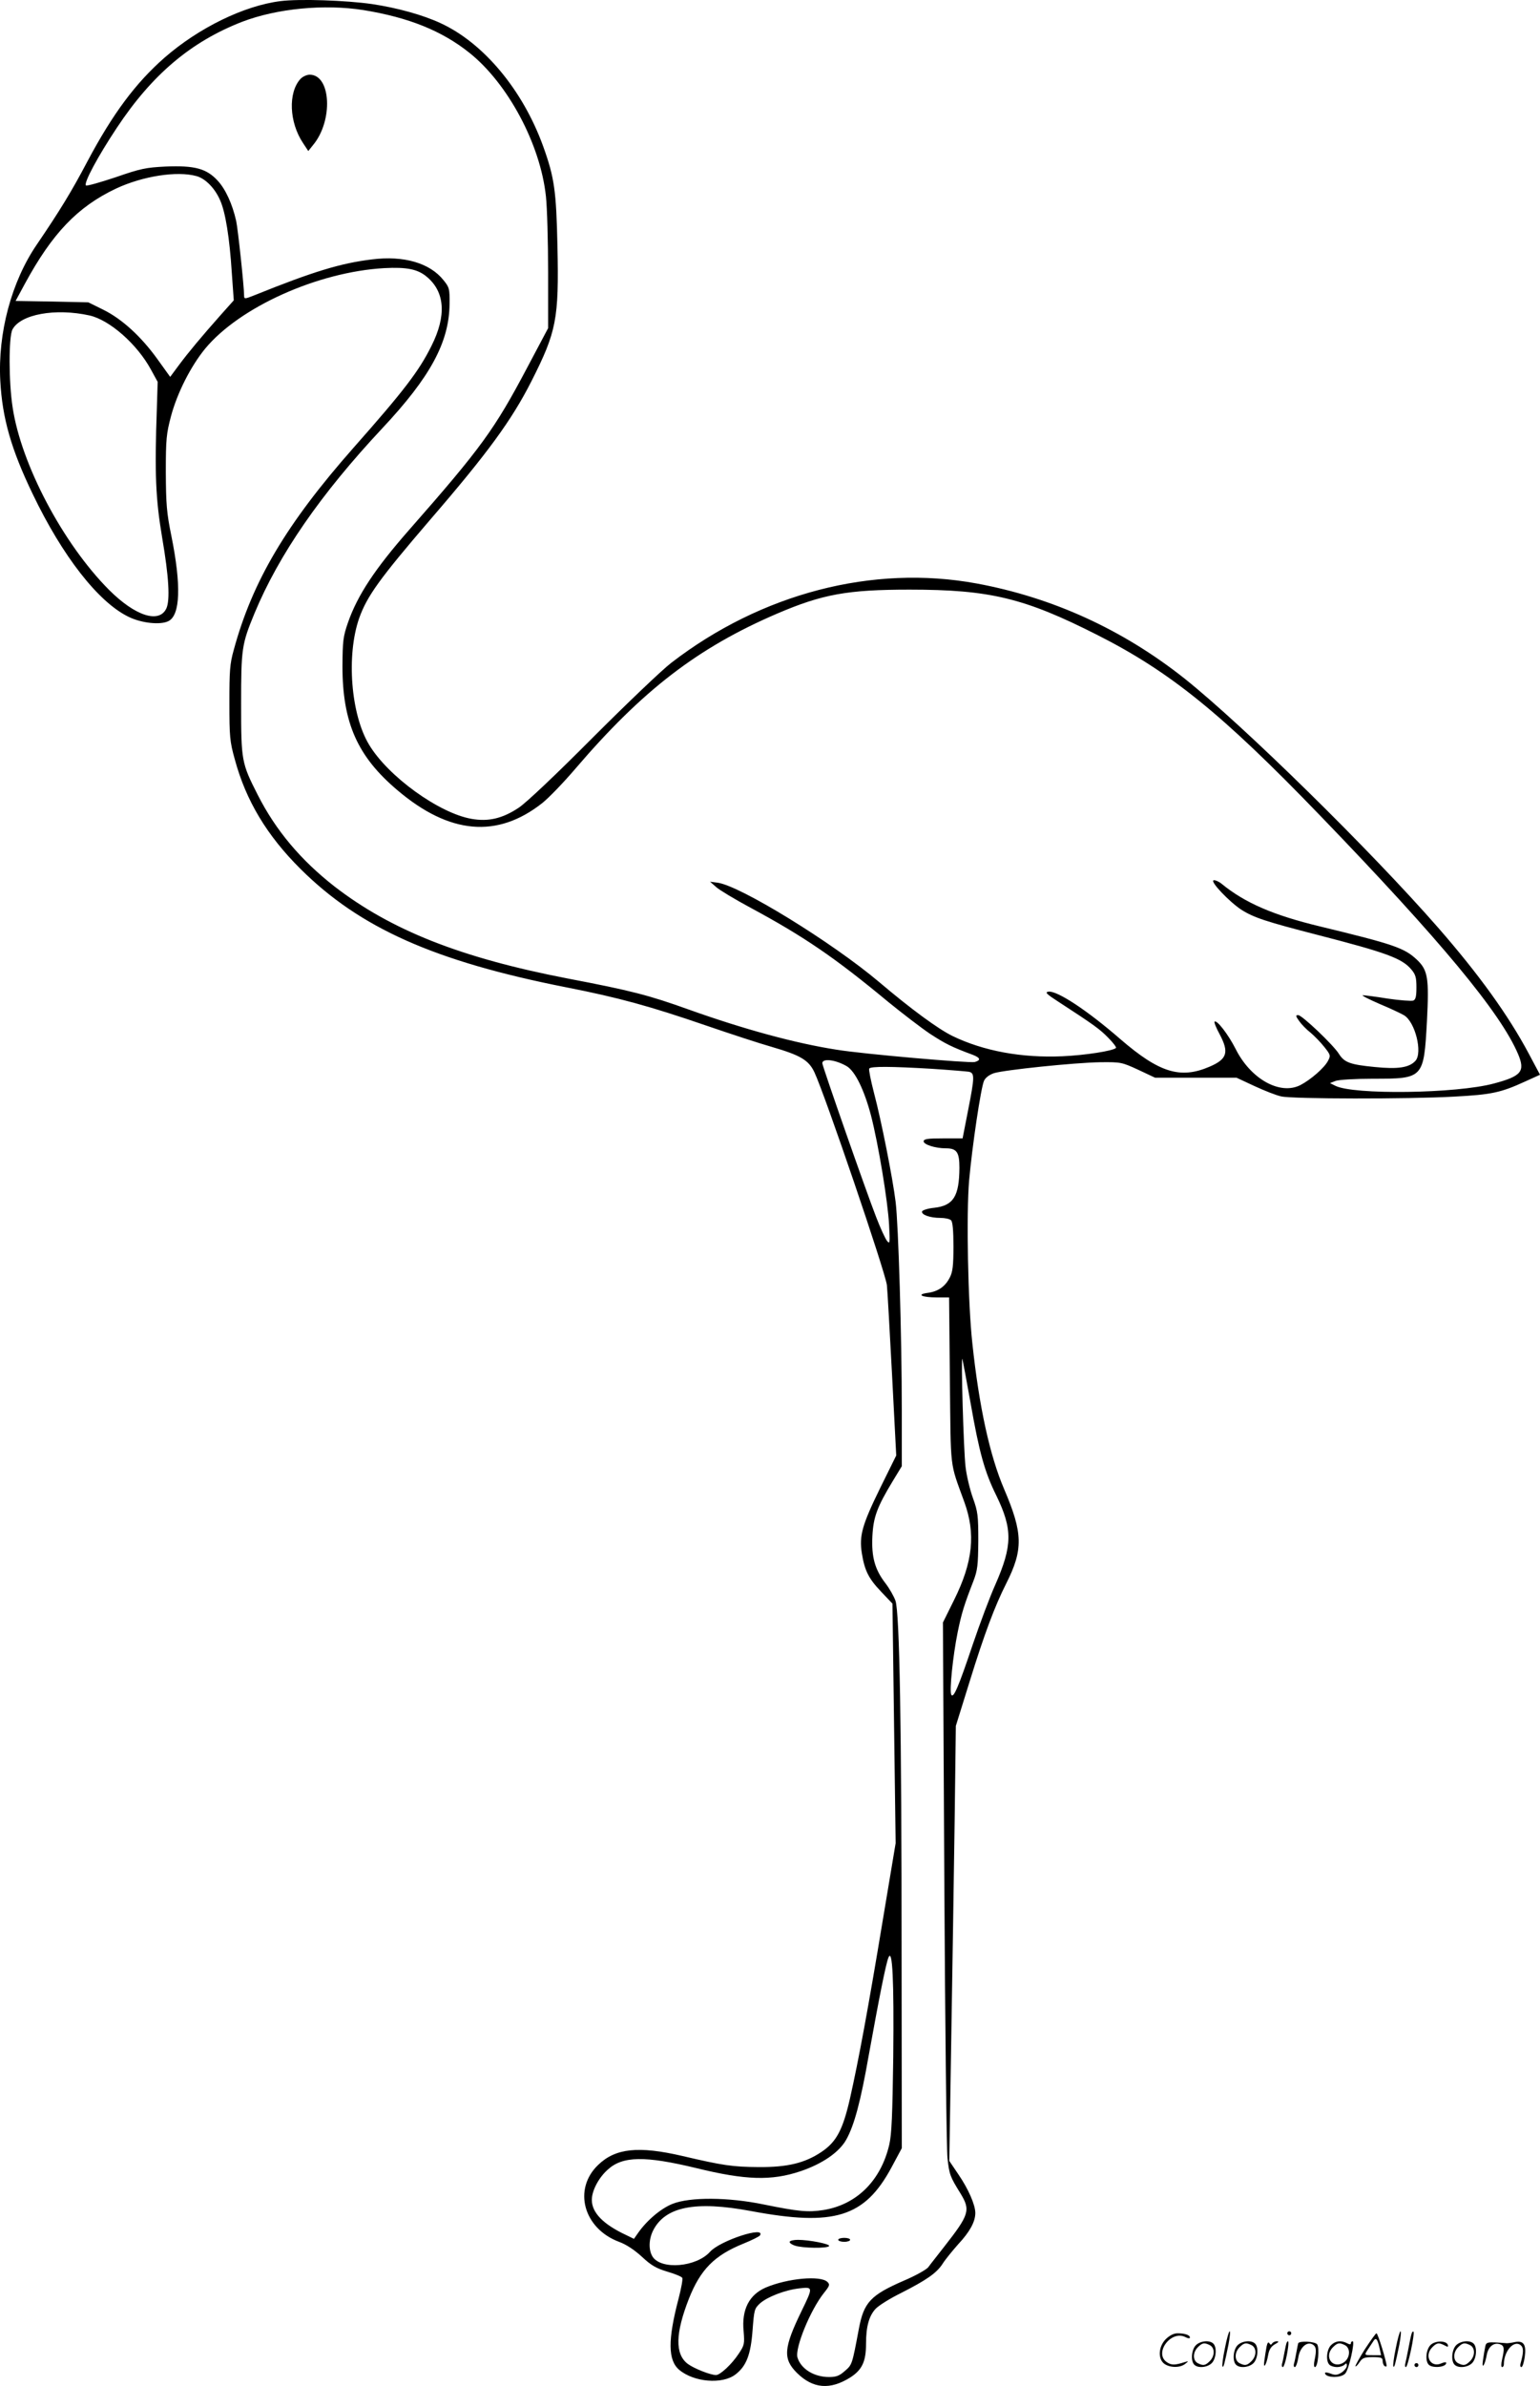 <svg version="1.0" xmlns="http://www.w3.org/2000/svg"
  viewBox="0 0 775.04 1200.052"
 preserveAspectRatio="xMidYMid meet">
<g transform="translate(-0.151,1200.564) scale(0.1,-0.1)"
fill="#000000" stroke="none">
<path d="M1413 12000 c-184 -23 -412 -135 -583 -284 -146 -128 -261 -282 -389
-523 -79 -150 -139 -248 -254 -417 -128 -187 -197 -446 -184 -686 10 -188 55
-345 163 -569 150 -313 330 -543 481 -617 66 -33 163 -43 203 -22 59 31 64
180 14 428 -24 117 -27 160 -28 320 0 169 3 194 26 282 32 119 100 252 172
340 173 209 567 386 901 405 114 6 169 -5 215 -44 91 -76 99 -196 23 -347 -63
-127 -139 -226 -392 -512 -338 -383 -509 -671 -603 -1017 -20 -71 -22 -106
-22 -267 0 -168 2 -194 27 -283 56 -208 162 -384 331 -552 299 -297 673 -464
1336 -595 266 -52 424 -96 701 -191 125 -43 275 -92 335 -109 144 -42 185 -66
214 -127 54 -115 357 -1005 365 -1071 3 -26 14 -229 26 -452 l21 -405 -81
-164 c-91 -186 -106 -240 -92 -328 14 -87 34 -127 97 -193 l57 -60 8 -603 8
-602 -65 -389 c-73 -441 -121 -701 -165 -896 -36 -157 -68 -218 -145 -269 -83
-55 -170 -76 -314 -75 -133 1 -180 8 -385 56 -220 51 -336 39 -423 -45 -128
-122 -74 -320 105 -387 36 -13 78 -41 115 -75 47 -44 72 -58 128 -75 38 -11
72 -25 75 -31 4 -5 -5 -53 -19 -107 -54 -206 -53 -308 4 -356 74 -62 217 -74
283 -23 55 42 77 100 86 223 8 103 9 108 38 135 38 33 126 67 198 75 69 8 69
6 11 -113 -91 -187 -95 -241 -24 -312 81 -80 167 -87 269 -23 59 38 79 80 79
169 0 87 15 140 48 176 15 16 72 52 127 79 130 66 180 101 210 147 13 21 49
65 79 99 58 62 86 113 86 157 0 41 -35 121 -85 194 l-46 68 10 619 c6 340 13
833 17 1094 l6 475 70 225 c74 239 126 377 183 490 87 172 85 254 -10 476 -72
168 -126 414 -160 734 -22 201 -31 650 -16 820 15 168 59 466 75 500 7 15 26
30 50 38 51 16 404 53 536 55 103 1 107 0 190 -38 l85 -40 205 0 205 0 90 -42
c50 -23 110 -47 135 -52 57 -13 635 -14 870 -1 188 10 235 20 357 76 l75 34
-57 107 c-103 193 -250 397 -456 633 -341 390 -977 1014 -1275 1252 -310 246
-663 408 -1048 479 -522 96 -1083 -50 -1536 -399 -47 -36 -224 -205 -395 -376
-185 -186 -335 -328 -373 -353 -81 -54 -152 -71 -237 -56 -163 28 -420 213
-516 373 -92 152 -115 449 -50 636 40 112 103 199 357 495 291 337 411 502
510 697 126 249 139 312 131 680 -6 277 -15 344 -72 502 -102 282 -299 519
-516 619 -88 41 -217 77 -344 96 -132 19 -366 27 -462 15z m417 -45 c228 -37
395 -104 534 -215 193 -154 357 -459 385 -722 6 -54 11 -225 11 -380 l0 -283
-104 -196 c-166 -314 -232 -405 -595 -818 -173 -197 -260 -329 -308 -466 -25
-72 -27 -93 -28 -220 0 -285 76 -455 278 -625 261 -221 501 -242 727 -64 33
26 108 104 167 173 338 395 616 609 1017 781 227 97 353 120 665 120 404 0
578 -42 945 -228 368 -186 629 -398 1120 -907 609 -631 910 -994 998 -1202 36
-86 17 -110 -122 -147 -188 -51 -710 -58 -799 -11 l-26 13 28 11 c16 6 98 11
188 11 255 0 256 1 272 290 11 217 5 256 -51 309 -63 59 -115 77 -487 167
-233 56 -378 118 -496 215 -15 12 -33 19 -40 17 -18 -6 79 -108 140 -148 63
-40 125 -60 381 -126 346 -89 427 -118 474 -174 22 -26 26 -41 26 -91 0 -46
-4 -61 -16 -66 -9 -3 -67 1 -128 10 -61 10 -118 17 -126 17 -8 -1 30 -20 85
-44 55 -23 110 -49 123 -57 56 -34 94 -188 57 -229 -31 -34 -87 -43 -205 -31
-124 12 -153 23 -180 66 -28 45 -186 195 -205 195 -14 0 -13 -5 5 -30 11 -16
37 -43 58 -59 20 -17 51 -49 69 -72 31 -39 32 -43 18 -69 -18 -35 -87 -95
-139 -122 -102 -52 -250 30 -326 182 -37 73 -95 148 -106 137 -3 -3 8 -31 25
-62 49 -92 39 -126 -49 -164 -148 -64 -254 -31 -451 139 -167 145 -318 244
-361 238 -19 -3 -10 -12 52 -52 180 -117 207 -137 249 -180 25 -25 42 -48 39
-51 -14 -15 -156 -37 -270 -42 -204 -9 -396 26 -553 102 -73 36 -207 134 -371
273 -235 198 -698 483 -811 498 l-38 5 32 -28 c17 -15 94 -61 170 -102 271
-146 425 -251 694 -474 70 -57 165 -130 211 -161 77 -50 108 -66 216 -106 38
-15 41 -27 9 -36 -28 -6 -561 40 -695 62 -206 32 -464 102 -747 203 -198 71
-286 94 -606 155 -539 104 -889 243 -1174 463 -169 132 -295 281 -386 460 -82
161 -84 172 -84 458 0 278 3 300 67 455 123 296 333 600 644 932 241 257 336
432 338 624 1 77 -1 84 -30 120 -69 87 -200 125 -360 105 -157 -19 -296 -61
-591 -180 -50 -20 -53 -20 -53 -2 0 44 -31 336 -40 376 -19 84 -53 159 -93
202 -56 61 -116 77 -262 71 -99 -5 -125 -10 -252 -54 -78 -26 -145 -45 -149
-41 -12 12 60 146 155 289 178 269 374 434 631 534 175 67 414 90 610 59z
m-840 -835 c45 -12 93 -61 119 -121 27 -59 48 -190 59 -364 l10 -140 -67 -75
c-94 -106 -161 -186 -210 -252 l-43 -58 -64 89 c-82 114 -178 202 -273 249
l-75 37 -183 4 -183 3 47 87 c137 252 264 386 458 478 135 63 307 90 405 63z
m-538 -701 c102 -23 240 -145 309 -272 l34 -62 -4 -130 c-12 -336 -6 -460 27
-656 33 -193 40 -310 21 -353 -36 -78 -157 -39 -289 93 -231 232 -442 630
-485 918 -20 129 -20 354 -1 391 40 77 216 109 388 71z m3811 -3776 c42 -25
88 -119 122 -248 37 -143 85 -433 91 -550 5 -92 4 -98 -10 -81 -9 11 -34 65
-55 120 -49 125 -271 760 -271 774 0 26 66 18 123 -15z m427 -13 c91 -6 175
-13 188 -15 29 -7 29 -25 -5 -197 l-27 -138 -98 0 c-79 0 -98 -3 -98 -15 0
-16 58 -35 112 -35 55 0 68 -20 68 -98 -1 -143 -30 -190 -126 -201 -32 -3 -59
-12 -62 -18 -5 -17 40 -33 92 -33 23 0 47 -5 54 -12 8 -8 12 -52 12 -132 0
-95 -4 -128 -18 -155 -23 -46 -59 -71 -111 -78 -60 -8 -31 -23 46 -23 l61 0 4
-417 c5 -460 -2 -406 72 -610 59 -161 44 -304 -51 -495 l-56 -113 7 -1306 c4
-719 11 -1343 16 -1388 9 -83 13 -93 65 -177 52 -85 45 -107 -82 -269 -34 -44
-71 -90 -80 -103 -10 -12 -65 -43 -122 -67 -168 -73 -202 -109 -227 -242 -34
-181 -34 -181 -70 -212 -28 -25 -44 -31 -80 -31 -75 0 -141 40 -159 98 -14 47
65 240 134 326 28 35 30 41 17 54 -34 34 -200 19 -311 -28 -83 -36 -122 -111
-111 -220 5 -63 4 -70 -25 -113 -34 -52 -93 -107 -114 -107 -28 0 -111 33
-142 56 -65 49 -63 153 6 329 58 146 128 217 274 276 42 17 80 36 83 41 31 50
-201 -26 -251 -82 -69 -77 -245 -92 -289 -25 -21 33 -20 88 3 133 61 119 212
149 491 97 421 -79 573 -31 708 219 l52 97 -1 967 c0 1153 -10 1728 -31 1787
-8 22 -30 61 -50 87 -54 70 -71 133 -66 237 5 96 23 146 103 278 l45 74 0 287
c0 362 -17 930 -31 1042 -14 116 -72 410 -109 549 -16 62 -27 117 -24 122 7
12 111 11 314 -1z m196 -1680 c44 -251 71 -348 130 -467 82 -169 81 -251 -5
-447 -28 -62 -79 -199 -114 -302 -73 -217 -97 -272 -108 -252 -10 18 8 194 32
313 20 98 33 139 80 260 20 53 23 77 24 200 0 127 -2 147 -27 216 -15 42 -32
112 -37 156 -10 79 -24 572 -16 543 2 -8 21 -107 41 -220z m-389 -3290 c-4
-291 -8 -390 -20 -441 -42 -181 -164 -302 -331 -329 -78 -12 -124 -8 -301 28
-179 37 -371 38 -459 3 -58 -23 -129 -83 -173 -146 l-21 -30 -39 19 c-116 54
-173 113 -173 177 0 46 34 111 80 152 75 69 188 70 445 8 249 -61 379 -65 525
-16 110 37 196 96 231 160 40 72 72 191 113 425 52 287 86 460 99 490 20 49
28 -113 24 -500z M1513 11608 c-62 -69 -56 -217 13 -321 l27 -41 24 30 c102
122 91 354 -17 354 -15 0 -36 -10 -47 -22z M4220 740 c0 -5 14 -10 30 -10 17
0 30 5 30 10 0 6 -13 10 -30 10 -16 0 -30 -4 -30 -10z M3976 731 c-3 -5 8 -14
26 -20 37 -13 165 -15 172 -2 7 10 -100 31 -157 31 -20 0 -38 -4 -41 -9z
M6166 194 c-10 -47 -15 -88 -12 -91 5 -6 9 7 30 110 7 37 10 67 6 67 -4 0 -15
-39 -24 -86z M6480 270 c0 -5 5 -10 10 -10 6 0 10 5 10 10 0 6 -4 10 -10 10
-5 0 -10 -4 -10 -10z M7026 194 c-10 -47 -15 -88 -12 -91 5 -6 9 7 30 110 7
37 10 67 6 67 -4 0 -15 -39 -24 -86z M7106 269 c-3 -8 -10 -41 -16 -74 -6 -33
-14 -68 -16 -77 -3 -10 -1 -18 3 -18 10 0 46 171 38 178 -2 3 -7 -1 -9 -9z
M5869 241 c-38 -38 -41 -101 -7 -125 29 -20 79 -20 104 0 18 14 18 15 1 10
-53 -17 -69 -17 -92 -2 -69 45 21 166 94 126 12 -6 21 -7 21 -1 0 12 -25 21
-62 21 -19 0 -39 -10 -59 -29z M6870 189 c-28 -45 -49 -83 -47 -85 2 -3 12 7
21 21 14 21 24 25 66 25 43 0 50 -3 50 -19 0 -11 5 -23 10 -26 6 -3 10 -3 10
1 0 20 -44 164 -51 164 -4 0 -30 -37 -59 -81z m75 4 l7 -33 -42 0 c-42 0 -42
0 -28 23 8 12 21 32 29 44 15 25 22 18 34 -34z M6020 210 c-22 -22 -27 -79 -8
-98 19 -19 66 -14 88 8 22 22 27 79 8 98 -19 19 -66 14 -88 -8z m71 0 c25 -14
25 -54 -1 -80 -23 -23 -33 -24 -61 -10 -25 14 -25 54 1 80 23 23 33 24 61 10z
M6230 210 c-22 -22 -27 -79 -8 -98 19 -19 66 -14 88 8 22 22 27 79 8 98 -19
19 -66 14 -88 -8z m71 0 c25 -14 25 -54 -1 -80 -23 -23 -33 -24 -61 -10 -25
14 -25 54 1 80 23 23 33 24 61 10z M6376 204 c-3 -16 -8 -47 -11 -69 -8 -51
10 -26 19 27 5 27 15 42 34 53 18 10 22 14 10 15 -9 0 -20 -5 -24 -11 -5 -8
-9 -8 -14 1 -5 8 -10 3 -14 -16z M6477 223 c-2 -4 -7 -26 -11 -48 -4 -22 -9
-48 -12 -57 -3 -10 -1 -18 4 -18 4 0 14 28 20 62 11 58 10 81 -1 61z M6535
220 c-1 -3 -5 -23 -9 -45 -4 -22 -9 -48 -12 -57 -3 -10 -1 -18 4 -18 5 0 13
20 17 45 7 53 44 87 74 68 17 -11 19 -28 8 -80 -4 -18 -3 -33 2 -33 16 0 24
99 11 115 -12 14 -87 18 -95 5z M6700 210 c-22 -22 -27 -79 -8 -98 7 -7 24
-12 38 -12 14 0 31 5 38 12 9 9 12 8 12 -5 0 -9 -12 -24 -26 -34 -21 -13 -32
-15 -55 -6 -16 6 -29 8 -29 3 0 -24 81 -27 102 -2 18 19 50 162 37 162 -5 0
-9 -5 -9 -10 0 -7 -6 -7 -19 0 -30 16 -59 12 -81 -10z m71 0 c29 -16 25 -65
-6 -86 -56 -37 -103 28 -55 76 23 23 33 24 61 10z M7201 211 c-23 -23 -28 -80
-9 -99 19 -19 88 -13 88 9 0 5 -11 4 -24 -2 -54 -25 -89 38 -46 81 23 23 33
24 62 9 16 -9 19 -8 16 3 -8 22 -64 22 -87 -1z M7330 210 c-22 -22 -27 -79 -8
-98 19 -19 66 -14 88 8 22 22 27 79 8 98 -19 19 -66 14 -88 -8z m71 0 c25 -14
25 -54 -1 -80 -23 -23 -33 -24 -61 -10 -25 14 -25 54 1 80 23 23 33 24 61 10z
M7476 201 c-3 -14 -8 -44 -11 -66 -8 -51 10 -26 19 27 8 41 35 63 66 53 22 -7
24 -21 11 -77 -5 -22 -5 -38 0 -38 5 0 9 6 9 13 0 68 51 125 85 97 15 -13 15
-35 -1 -92 -3 -10 -1 -18 4 -18 6 0 13 23 17 50 9 63 -5 84 -49 76 -17 -4 -35
-6 -41 -6 -101 8 -104 7 -109 -19z M7120 110 c0 -5 5 -10 10 -10 6 0 10 5 10
10 0 6 -4 10 -10 10 -5 0 -10 -4 -10 -10z"/>
</g>
</svg>
